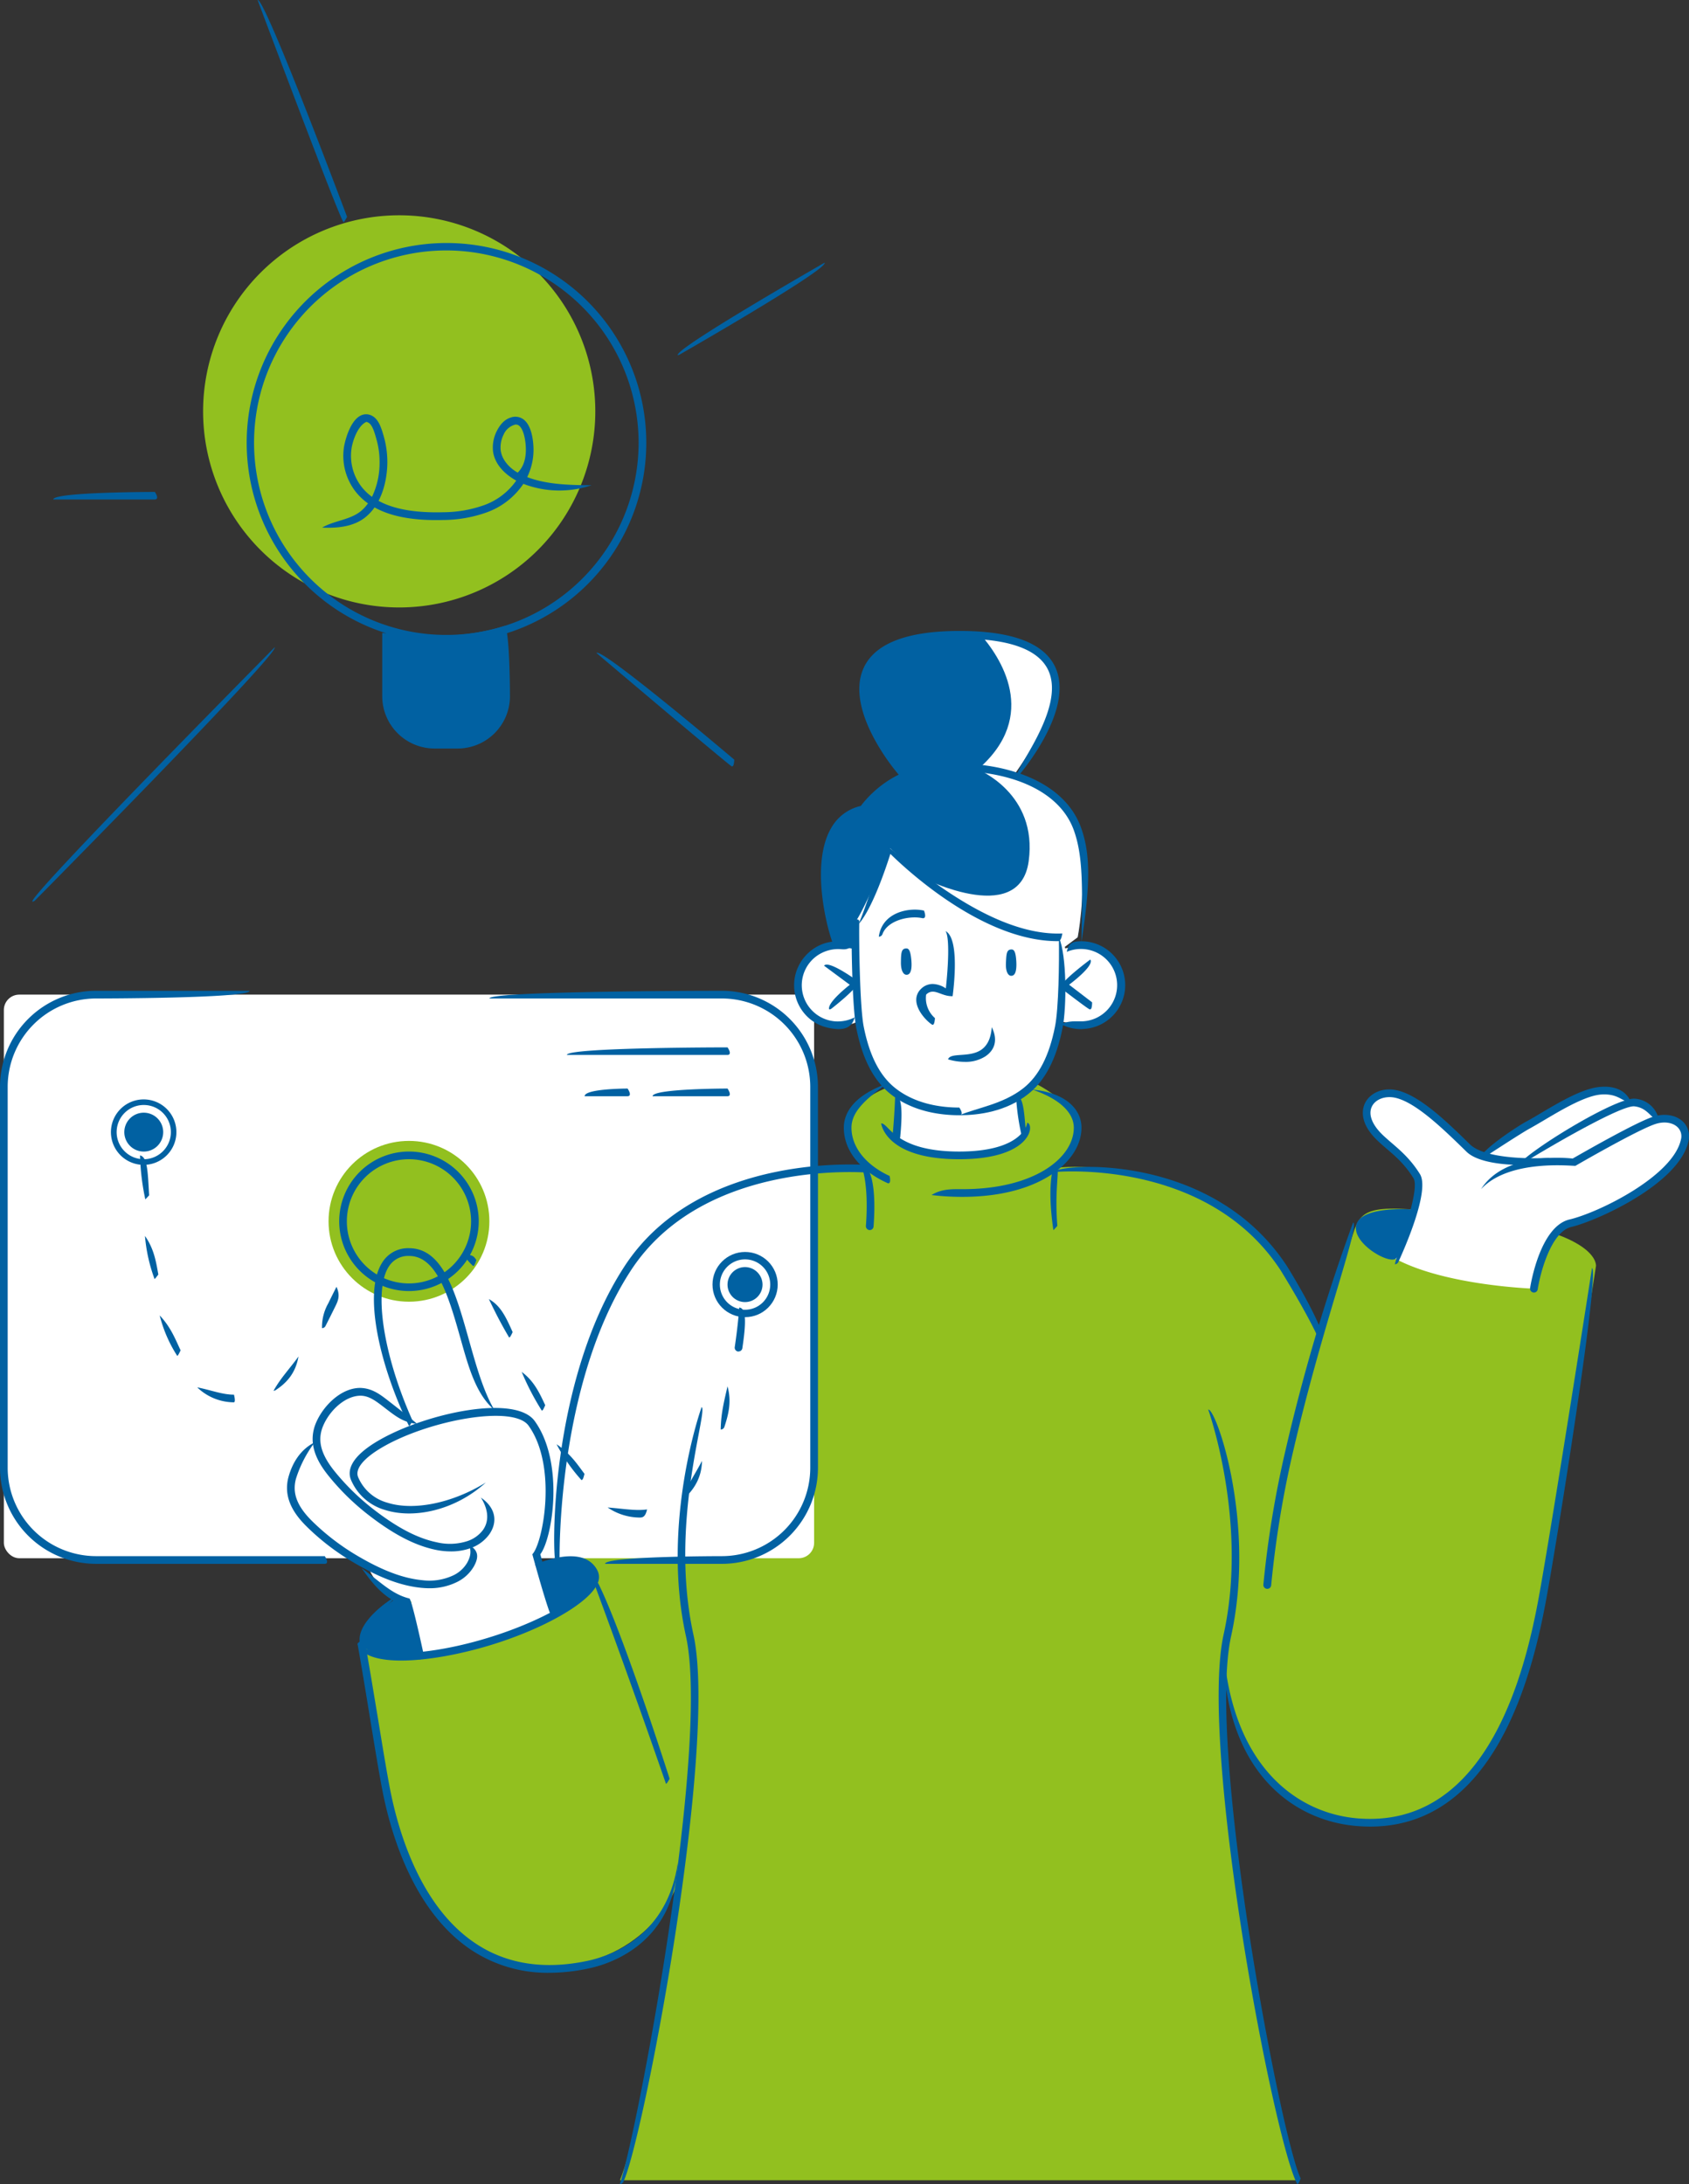 <svg id="image" xmlns="http://www.w3.org/2000/svg" viewBox="0 0 670.86 867.61"><rect x="0" y="0" width="670.86" height="867.61" fill="#333333" stroke="none"/><defs><style>.cls-1{fill:#92c01f}.cls-2{fill:#fff}.cls-3{fill:#0161a2}</style></defs><path class="cls-1" d="M2610.06 2495.83l-13.95 42.52s-12.89-43-49.19-57-56.23-9.85-56.23-9.85 10.76-7.43 9.37-16.87-17-16.94-17-16.94l-59.48 2.13s-14 5.19-14.82 15.6 7.41 16.08 7.41 16.08-31.91-1.62-50.42 6.84-44.17 18.64-57.89 60-15 88.38-15 88.38l-62.34 15.82s-17.63 10.67-14.93 17.43l12.73 70.47s13.61 59 57.3 58.92 54.94-32.24 54.94-32.24-12.43 92.43-22.26 116.38h269.08s-19.84-76.24-25.92-137.61c0 0-6.08-47.48-3.18-66.27 0 0 5.71 51 42 59.58s58.34-11.87 71.06-41.94 20.24-85 22.86-101.38 11.78-75.53 11.78-75.53 1.79-12.46-42.74-18.82-49.62-5.28-53.18 4.3z" transform="translate(-2072.07 -2007.42)"/><rect class="cls-2" x="1.53" y="395.1" width="321.83" height="223.88" rx="6.11"/><path class="cls-1" d="M2308.52 2170.83a77.89 77.89 0 11-77.89-77.89 77.88 77.88 0 0177.89 77.89z" transform="translate(-2072.07 -2007.42)"/><path class="cls-3" d="M2403.59 2381.82s-12-46.22 10.23-52.63c0 0 9-9.67 17.32-13.33 0 0-20.81-25.54-15.67-39.47s19.78-17.4 37.52-17.59 37.24 5.21 38.37 18.89-16.65 37.74-16.65 37.74 26 6.67 27.18 28.31-1.79 36-1.79 36l-6 4.42-86.2 5.23z" transform="translate(-2072.07 -2007.42)"/><path class="cls-2" d="M2493 2413s23.8 7.3 24.27-15.19c0 0-1.66-19-22.1-13.64l-1.1-4.45s-17 3-37.18-11.16-31.28-24.18-31.28-24.18-9.74 23.51-13.75 29.2v11s-19.3-6-22.81 13.22c0 0 .05 15.34 12.35 16.5s11.7-2.27 11.7-2.27 2.83 23.67 16.06 30.53l-1.28 17.37s9.31 8.55 27 6.44 23.23-6.83 23.23-6.83l-1-17s12.89-8.43 15.89-29.54zm133.37 94.46s10.17-23 9.1-28.22-11.24-16.68-16.27-20.91-5.08-12.71 0-15.55 13.09 0 20.78 6.71 17.26 17 20.73 16.88c0 0 26.48-20 37.74-22.85s16.56-3.5 19.41 1.16c0 0 9.37.48 11.53 7.12 0 0 8-1.62 10.86 3.23s-1.07 14.25-10.39 20.77-23.62 14.81-34 17.52-14.52 26-14.52 26-34.96-1.13-54.97-11.86zm-334.67 141.71l-6.71-24.74s10.15-12.37 4.27-36.83-22.14-19.35-22.14-19.35-10-24.27-12.85-37.15-11.07-28.42-21.82-26.33-12.26 19.27-9 32.71 10.3 33 10.3 33-12.15-10.51-16.72-10.16-13.93 4.14-16.39 9.9a52.3 52.3 0 00-3.32 11.56s-9.11 4.93-9.4 14.1 6.08 18.92 30.29 33.63c0 0 3.83 12.26 17.13 14l3.56 21.68s15.76-1.46 28.27-5.91 24.53-10.11 24.53-10.11z" transform="translate(-2072.07 -2007.42)"/><path class="cls-3" d="M2225.42 2257.39V2288s2.71 15.24 22.66 15.24 24.22-13.62 24.22-13.62l.95-32.21s-19.51 9.03-47.83-.02z" transform="translate(-2072.07 -2007.42)"/><circle class="cls-1" cx="162.44" cy="485.14" r="31.94"/><path class="cls-3" d="M2229 2642.56l5.5 1.23 5.27 21.72s-23 .7-24.24-5.53 13.47-17.42 13.47-17.42zm57.32-14.12l5.38 20.73s20.49-10.62 15.72-18.57-21.1-2.16-21.1-2.16zm346.31-140.6s-3.07 17.53-6.26 19.62-18-6.75-15.46-13.89 21.72-5.73 21.72-5.73zm-490.5-30.7a13 13 0 11-13-13 13 13 0 0113 13z" transform="translate(-2072.07 -2007.42)"/><circle class="cls-3" cx="295.95" cy="510.27" r="12.95"/><path class="cls-2" d="M2500.1 2379.75s3-14.36 1.79-36-27.18-28.31-27.18-28.31 17.79-24.06 16.65-37.74c-1-11.57-15.05-17.2-30.1-18.55 8 9.09 24 32.45-.83 53.92 0 0 23.9 9.44 20.23 36.43s-43.94 5.78-43.94 5.78 14.11 18.5 23.59 30.95l33.78-2z" transform="translate(-2072.07 -2007.42)"/><path class="cls-3" d="M2626.09 2509.62c3.34-12.4 9.89-30.14 7.38-34.2-3.35-5.4-7-8.58-10.61-11.65-1.37-1.18-2.69-2.32-3.92-3.53-7.41-7.25-5.66-12.83-4.56-14.89 2.1-3.94 7.17-6 12.3-4.88 9.21 1.9 20.31 12.77 29.23 21.51 5.93 5.79 24.26 5.79 30.91 5.38a1.46 1.46 0 011.62 1.42c-2.46 1.69-26.73 3.14-33.87-3.85-9-8.79-20.17-19.76-28.5-21.48-3.81-.77-7.53.58-9 3.33-1.64 3.08-.18 7.19 4 11.28 1.19 1.16 2.47 2.26 3.79 3.4 3.57 3.07 7.61 6.56 11.2 12.35 4.11 6.63-6.43 30.25-8.58 34.92a1.55 1.55 0 01-1.39.89z" transform="translate(-2072.07 -2007.42)"/><path class="cls-3" d="M2681.32 2520.87a1.57 1.57 0 01-1.51-1.76c.15-1 3.87-24.51 15.68-27.28 11.43-2.68 41.1-17.15 44.25-31.8a5 5 0 00-1.44-4.94c-1.92-1.77-5.18-2.26-8.47-1.25-6.78 2.06-31.78 16.54-32 16.68-1.23.16-26.32-2.83-37.5 9.27 9.2-14.45 32.5-12.58 36.4-12.16 3.51-2 25.55-14.68 32.23-16.7 4.34-1.33 8.71-.58 11.43 1.91a8.07 8.07 0 012.35 7.84c-3.68 17.08-36.58 31.79-46.53 34.12-8.15 1.92-12.41 18.53-13.37 24.77a1.52 1.52 0 01-1.52 1.3z" transform="translate(-2072.07 -2007.42)"/><path class="cls-3" d="M2675 2470.42c3.28-5.33 39.32-27.51 46.59-26.55a10.38 10.38 0 019.34 8.27c-3 .22-4-4.62-9.67-5.24-4.79-.56-30.38 14-45.46 23.3a1.56 1.56 0 01-.8.22z" transform="translate(-2072.07 -2007.42)"/><path class="cls-3" d="M2659.93 2467.9c-.2-3.22 14.74-13 18.3-14.93 1.71-.91 3.72-2.1 5.92-3.41 7.6-4.49 17-10.08 24-10.43 9.51-.57 11.45 5.57 11.52 5.82-3 .63-4.34-3.16-11.37-2.77-6.17.31-15.64 5.91-22.55 10-2.24 1.33-4.3 2.54-6 3.48-3.44 1.83-18.75 11.88-18.9 12a1.52 1.52 0 01-.92.24zm-228.26-83.7c1.22-.19 2 .33 2.39 4.72.39 4.89-.88 5.76-2 5.71s-2.2-1.55-2.15-5.05.16-5.13 1.76-5.38zm41.81.4c1.22-.16 2 .38 2.26 4.78.26 4.9-1 5.73-2.12 5.66s-2.16-1.61-2-5.11.26-5.12 1.86-5.33zm-68.56 31.63c-5.75-.33-10-2.41-13.08-5.9a17.44 17.44 0 011.54-24.6 16.85 16.85 0 0112.62-4.32 17.18 17.18 0 015.37 1.2c-2.54 2.27-4 1.94-5.57 1.84a14.6 14.6 0 00-10.41 3.57 14.38 14.38 0 008.62 25.13 14.87 14.87 0 007.52-1.59c-1.07 4-3.83 4.67-6.61 4.67z" transform="translate(-2072.07 -2007.42)"/><path class="cls-3" d="M2401.41 2408.39c-.93-2.73 8.2-9.78 8.2-9.78l-10.23-7.58c1.82-2.45 13.67 6.33 13.67 6.33 0 2.43-10.71 10.71-10.71 10.71a1.46 1.46 0 01-.93.32zm99.99 7.84a17.33 17.33 0 01-8-2c3.71-1.51 6.27-1 8.92-1.12a14.38 14.38 0 008.61-25.13 14.4 14.4 0 00-15.13-2.46c.62-3.58 2.55-4 4.53-4.16a17.43 17.43 0 112.19 34.79c-.38.07-.75.08-1.12.08z" transform="translate(-2072.07 -2007.42)"/><path class="cls-3" d="M2504.91 2408.39c-.93-.32-11.67-8.6-11.67-8.6 0-2.43 11.88-11.21 11.88-11.21 1.82 2.45-8.41 10-8.41 10l9.14 7c-.03 2.61-.48 2.81-.94 2.81zM2616.33 2733c-1.63 0-3.29-.07-5-.2-26.2-2-54-22.43-53.49-73.46 2.55 49 28.91 68.47 53.74 70.42q2.37.18 4.65.18c51.75 0 64-70.47 68.11-94.08 6.17-35.45 19.93-123.86 20.07-124.75 2.88 1.36-10.89 89.8-17.06 125.27-4.22 24.26-16.8 96.62-71.02 96.62zm-40.94-94.44a1.55 1.55 0 01-1.52-1.66 407.3 407.3 0 019-54.27 760.88 760.88 0 0126.66-89.61c2.7 1.48-11.86 39.57-23.69 90.3a405.06 405.06 0 00-8.87 53.85 1.54 1.54 0 01-1.58 1.39zm-122.24-188.13c-7.65 0-18.61-1.46-27.35-8.41-6.73-5.34-11.19-13.93-13.62-26.25-1.62-8.15-2-33.84-1.82-42.23 2.39-1.48 3.07-.79 3 .06-.15 9 .27 34 1.76 41.58 2.29 11.58 6.39 19.58 12.53 24.46 8.06 6.39 18.29 7.74 25.45 7.74 1.57 2.36.9 3.05.05 3.05z" transform="translate(-2072.07 -2007.42)"/><path class="cls-3" d="M2453.15 2450.43c7.16-3 17.39-4.4 25.45-10.79 6.14-4.88 10.23-12.88 12.52-24.46 1.44-7.25 1.7-25.17 1.53-35.45 3.17 7.15 3.12 27.68 1.47 36-2.44 12.32-6.89 20.91-13.62 26.25-8.75 7.02-19.7 8.45-27.35 8.45z" transform="translate(-2072.07 -2007.42)"/><path class="cls-3" d="M2492.13 2381.28c-29 0-58.79-27.2-66.41-34.66-1.93 6.1-7.24 21.8-12.69 28 3.95-9.07 10.45-31 10.51-31.27 2.92-.26 38.52 36.27 70.49 34.87-.54 3.04-1.22 3.06-1.9 3.06zm-64.04 79.21a1.56 1.56 0 01-1.52-1.67c.82-8.52 1.06-16.23 1.06-16.3 3 .17 2.81 8 2 16.59a1.53 1.53 0 01-1.54 1.38zm50.05-.75a93.6 93.6 0 01-2.52-17.13c3.05 0 3.28 7.25 4 15.46-1.39 1.67-1.44 1.67-1.48 1.67z" transform="translate(-2072.07 -2007.42)"/><path class="cls-3" d="M2403.9 2384.42c-1.85-2.35-10.92-32.4-1.65-48.16a18.08 18.08 0 0111.74-8.7c1.84-2.49 10.46-13.16 25.21-15.75 21-3.72 54.21 1.5 62.34 24.62 3.65 10.36 3.67 22.19.07 45.23.5-22.95.51-34.4-2.94-44.22-7.54-21.43-39-26.15-59-22.63-15.11 2.66-23.49 14.84-23.57 15-5.53 1.62-8.91 4-11.27 8.05-8.59 14.61.39 44.33.48 44.63-1.11 1.91-1.26 1.93-1.41 1.93zM2318.25 2875c6.32-17.8 36.08-173.1 26.27-217.64-10-45.39 6.06-90.6 6.23-91 2.7 1.49-13.06 45.89-3.25 90.4 9.9 45-20.12 201.7-27.88 217.44a1.53 1.53 0 01-1.37.8zm269.08 0c-9.13-16.59-39.14-173.35-29.25-218.29 9.82-44.54-5.95-88.91-6.11-89.36 3-.59 19.09 44.62 9.09 90-9.81 44.53 19.94 199.84 27.64 215.44-.91 2.21-1.14 2.21-1.37 2.21z" transform="translate(-2072.07 -2007.42)"/><path class="cls-3" d="M2290.23 2791.08a54.82 54.82 0 01-31-9.09c-23.14-15.43-32.12-46.73-35.4-64-1.39-7.27-3.05-17.46-4.82-28.25-1.55-9.5-3.23-19.71-4.95-29.47 2.08-1.95 2.86-1.37 3-.54 1.73 9.78 3.41 20 5 29.52 1.76 10.76 3.42 20.94 4.8 28.17 3.2 16.82 11.89 47.24 34.11 62 12.29 8.2 27.22 10.53 44.33 6.94 9.43-2 31.83-9.76 36-39.1-1.54 32.55-27.51 40.44-35.37 42.08a75.76 75.76 0 01-15.7 1.74zm46.36-75.08c-15.65-45.23-30-83.64-30.17-84 3-.69 17.41 37.79 31.62 82-1.14 2-1.3 2-1.45 2z" transform="translate(-2072.07 -2007.42)"/><path class="cls-3" d="M2231.36 2667.05c-9.15 0-15.87-2-17.29-6.63 4.66 4.87 25 5.71 51.39-2.27 20.49-6.19 38.15-16 41.1-22.88a3 3 0 00.11-2.57c-3-6-12.65-4.83-20.2-2.81a1.5 1.5 0 01-1.87-1.08c13.66-5.25 21.63-3.75 24.8 2.52a5.9 5.9 0 010 5.14c-3.31 7.72-21.4 18.07-43 24.6-12.13 3.65-25.04 5.98-35.04 5.98z" transform="translate(-2072.07 -2007.42)"/><path class="cls-3" d="M2215.54 2661.51c-3.09-6.45 5.37-15 14.15-20.26-7.63 8.16-13.55 15.47-12.69 18.29-1.17 1.95-1.32 1.97-1.46 1.97zm205.59-282.01c1.29-9.58 11.73-11.75 17.94-10.36 1 2.65.19 3.19-.67 3-5.07-1.1-13.8.79-15.84 6.38a1.52 1.52 0 01-1.43.98zm34.15 49.73a23.64 23.64 0 01-6.66-1c1-2.88 8.41-.55 13.18-3.79 2.5-1.71 3.91-4.75 4.19-9 2.71 5.48.85 9.3-2.49 11.57a14.55 14.55 0 01-8.22 2.22zm-12.87-14.72c-1.55-.86-6.26-5.21-6.4-9.71a5.87 5.87 0 011.73-4.41 6.57 6.57 0 014.82-2.1 9.76 9.76 0 015.19 1.76c.93-8.41 1.58-20.19-.11-22.78 5.6 3 3.3 22.08 2.81 25.86-3.33.13-5.7-1.79-7.89-1.79a3.59 3.59 0 00-2.64 1.19 10.53 10.53 0 003.51 9.32c-.19 2.49-.61 2.66-1.02 2.66zm-22.03-75.97c-1.24-.64-6.16-7.58-6.16-7.58 2.49-1.76 7.41 5.17 7.41 5.17-.63 2.32-.94 2.41-1.25 2.41zm-166.5-33.78h-9.2a20.8 20.8 0 01-20.79-20.77v-25.18c17.06 2 33.7 2 48.73-2.8 2 2.8 2 28 2 28a20.8 20.8 0 01-20.74 20.75zm-26.94-45.3V2284a17.75 17.75 0 0017.74 17.72h9.2a17.74 17.74 0 0017.73-17.72v-24.5a80 80 0 01-44.67-.04z" transform="translate(-2072.07 -2007.42)"/><path class="cls-3" d="M2249.36 2262.67a79.36 79.36 0 1124.19-3.76 78.88 78.88 0 01-24.19 3.76zm0-155.77a76.37 76.37 0 1076.36 76.36 76.46 76.46 0 00-76.36-76.36z" transform="translate(-2072.07 -2007.42)"/><path class="cls-3" d="M2202.48 2217.06c-.85 0-1.67 0-2.44-.06 4.73-2.84 11.34-3 15.68-6.81a15.87 15.87 0 002.51-2.81 23.81 23.81 0 01-5.06-4.85 23.21 23.21 0 01-4.53-17.18c.28-2.1 2.2-10.41 6.48-12.74a4.81 4.81 0 014.53-.12c2.92 1.37 4 5.38 4.77 8a37 37 0 011.5 10.55c0 3.11-.48 9.58-3.49 15.33 6.07 3.33 14.59 4.82 25.63 4.53a49.16 49.16 0 0016.19-2.78 26.6 26.6 0 0012.87-9.79c-5.57-3.1-8.67-7.28-9.23-11.66a14.49 14.49 0 011.44-7.91c1-2 2.68-4.57 5.57-5.47a5.41 5.41 0 015.08.72c3.85 2.85 4 10.59 4 12.12a24.7 24.7 0 01-2.51 10.81c7.59 2.93 16.74 3.21 25.58 3.22a39.84 39.84 0 01-27.1-.54 29.56 29.56 0 01-14.63 11.36 52.13 52.13 0 01-17.18 3c-11.72.31-20.73-1.32-27.3-5a19.21 19.21 0 01-3.12 3.47c-4.38 3.87-10.39 4.61-15.24 4.61zm15-42c-3.42 1.63-5.41 7.7-5.81 10.72a20.16 20.16 0 003.92 14.9 20.65 20.65 0 004.24 4.1 31.11 31.11 0 003-13.7 32.4 32.4 0 00-1.23-9.13c-.71-2.57-1.63-5.9-3.29-6.67a2 2 0 00-.84-.28zm59.38 1a6.85 6.85 0 00-4.76 4 11.36 11.36 0 00-1.16 6.23c.42 3.42 3 6.74 6.76 8.87 2.44-2.42 3.22-5.66 3.24-9.05 0-3.77-.93-8.3-2.76-9.65a2.1 2.1 0 00-1.33-.39zm81.95 452.57h-46.41c0-3.06 46.41-3.06 46.41-3.06a35.13 35.13 0 0035.09-35.09v-151.34a35.13 35.13 0 00-35.09-35.09h-92.36c0-3.06 92.36-3.06 92.36-3.06a38.2 38.2 0 0138.15 38.15v151.34a38.19 38.19 0 01-38.15 38.15zm-157.74 0h-90.85a38.19 38.19 0 01-38.15-38.15v-151.34a38.19 38.19 0 0138.15-38.15h61c0 3.06-61 3.06-61 3.06a35.14 35.14 0 00-35.1 35.09v151.34a35.14 35.14 0 0035.1 35.09h90.85c1.53 2.37.84 3.06 0 3.06zm33.44-54.8c-11.34-23.18-18.47-52.72-10.59-64.94a12 12 0 0110.59-5.65c13.57 0 18.54 17.66 23.8 36.37 2.84 10.11 5.78 20.57 10.11 27.86-7.16-6.08-10.16-16.74-13.06-27-4.93-17.55-9.6-34.14-20.77-34.14a9 9 0 00-8.11 4.26c-6.12 9.49-2.15 35.2 9.43 61.13-.98 2.06-1.19 2.11-1.4 2.11z" transform="translate(-2072.07 -2007.42)"/><path class="cls-3" d="M2291.7 2650.69c-1.48-1.12-8.19-25.86-8.19-25.86 4.22-4.38 10.06-34.95-1.49-51.08-5.95-8.3-38.69-2.35-57.25 8.09-8.06 4.53-11.86 9-10.44 12.38a17.71 17.71 0 0011.57 10.11c10.49 3.34 25.86.2 39.13-8-12.39 11.23-28.75 14.49-40.05 10.89a20.93 20.93 0 01-13.45-11.83c-1.52-3.53-.71-9.23 11.74-16.23 18.69-10.51 53.57-17.94 61.23-7.2 11.87 16.58 7 46.6 2.18 52.87l6.49 23.92c-1.17 1.93-1.34 1.94-1.47 1.94z" transform="translate(-2072.07 -2007.42)"/><path class="cls-3" d="M2251.1 2623.69a29.74 29.74 0 01-6.31-.7c-8.07-1.75-16.37-6.07-26.14-13.61a95.26 95.26 0 01-16-15.61c-2.91-3.6-6.74-9.14-6.38-15.63a16.59 16.59 0 011.33-5.56c2.86-6.75 9.94-13.83 17.53-13.83 4.78.11 8 2.65 11.15 5.09 5 3.89 8 6.26 11.53 9.22-5.45-.59-8.39-2.93-12.41-6-3.86-3-6.56-5.15-10.07-5.22-6.25 0-12.42 6-14.92 12a13.61 13.61 0 00-1.09 4.54c-.23 4.14 1.58 8.44 5.7 13.55a93.47 93.47 0 0015.49 15.11c9.39 7.25 17.31 11.39 24.92 13a22.63 22.63 0 0012.34-.46 12.78 12.78 0 006.11-4.37c3.37-4.72 1-10.1-.8-12.89 6.29 4.31 6.54 10.09 3.28 14.66a15.54 15.54 0 01-7.55 5.47 22.74 22.74 0 01-7.71 1.24z" transform="translate(-2072.07 -2007.42)"/><path class="cls-3" d="M2242.63 2638.32c-1 0-2-.05-3-.14-8.22-.77-17-4.06-27.58-10.37a95.32 95.32 0 01-17.75-13.58c-3.32-3.22-7.79-8.26-8.2-14.76a16.41 16.41 0 01.65-5.67c1.27-4.43 4.1-10.35 10.32-13.43a47.82 47.82 0 00-7.39 14.28 13.58 13.58 0 00-.54 4.62c.27 4.15 2.58 8.21 7.29 12.77a92.45 92.45 0 0017.19 13.15c10.19 6.06 18.54 9.22 26.3 9.95a22.39 22.39 0 0012.21-1.94 12.72 12.72 0 005.53-5.06c1.4-2.59 1.61-4.47.75-7 4 2.29 3.73 5.1 1.93 8.42a15.69 15.69 0 01-6.84 6.33 24.25 24.25 0 01-10.87 2.43zm-3.78 28.36c-1.49-1.21-5.82-21.56-5.82-21.56-7.31-2.08-12.09-7.23-17.31-14.78 7.55 5.55 12.06 10.39 19 12.06 1.14 1.17 5.67 22.43 5.67 22.43-1.32 1.84-1.39 1.85-1.54 1.85zm53.97-38.24c-1.54-2.19-2.73-71.86 27.25-117.92 30.22-46.44 97.26-40.29 97.93-40.22 1.28 2.51.51 3.19-.3 3-.65-.06-65.87-6-95.08 38.84-29.46 45.27-28.29 114-28.28 114.7-1.5 1.6-1.51 1.6-1.52 1.6zm303.29-88.57c-4.52-10.33-15.19-27.54-15.3-27.71-29.21-44.89-89.35-39.21-90-39.16.32-3.11 62.3-8.93 92.53 37.52.47.75 11 17.71 14.18 27.35-1.09 1.98-1.25 2-1.41 2z" transform="translate(-2072.07 -2007.42)"/><path class="cls-2" d="M2129.18 2467.9a10.77 10.77 0 1110.76-10.76 10.78 10.78 0 01-10.76 10.76zm0-18.48a7.72 7.72 0 107.71 7.72 7.72 7.72 0 00-7.71-7.72zm238.82 78.27a10 10 0 1110-10 10 10 0 01-10 10zm0-16.94a6.95 6.95 0 106.94 6.94 7 7 0 00-6.94-6.94z" transform="translate(-2072.07 -2007.42)"/><path class="cls-3" d="M2165 2564.47a21.17 21.17 0 01-14.6-5.95c5.8 1.17 10 2.91 14.6 2.91.77 3.04 0 3.04 0 3.04zm15.72-4.6c2.95-5.26 6.47-8.8 9.9-13.6-1.18 6.9-5 10.68-9.07 13.36a1.5 1.5 0 01-.86.24zm-38.3-13.92a54 54 0 01-6.92-16c4.51 4.76 6.31 9.7 8.3 13.86-.97 2.09-1.19 2.19-1.41 2.19zm57.55-10.92a19.09 19.09 0 012.49-9.89c1.08-2.21 2.16-4.4 3.26-6.55 1.63 3.53.55 5.71-.53 7.9-1.27 2.58-2.55 5.17-3.87 7.72a1.52 1.52 0 01-1.38.79zm-66.51-19.54a64.62 64.62 0 01-3.81-17.11c3.66 5.18 4.43 10.45 5.31 15.32-1.35 1.79-1.45 1.79-1.53 1.79zm-3.67-31.63a93.74 93.74 0 01-2.1-17.48c3.05.67 3.07 6.89 3.62 15.86-1.49 1.62-1.52 1.62-1.55 1.62zm196.27 126.38a22.85 22.85 0 01-12.64-4c6.29.48 11.13 1.41 15.66.77-.7 3.14-1.85 3.23-3.02 3.23zm17-7.38c2.15-5.74 5.15-9.94 7.84-15.12-.14 6.88-3.33 11.34-6.78 14.69a1.54 1.54 0 01-1.03.43zm-40.06-7.53a68.09 68.09 0 01-9.86-14.2c5.58 3.78 8.33 8.1 11.08 11.75-.55 2.34-.87 2.45-1.22 2.45zm55.33-20c.08-6.64 1.48-11.75 2.7-17.21 1.73 6.23.3 11.44-1.26 16.17a1.52 1.52 0 01-1.41.99zm-71.05-7.55a103.63 103.63 0 01-8-15.4c4.95 3.64 7.13 8.51 9.35 13.22-.88 2.08-1.1 2.13-1.32 2.13zm78.13-23.47a1.56 1.56 0 01-1.51-1.75c1.37-9.17 1.79-15.68 1.79-15.74 3 .26 2.62 6.88 1.23 16.19a1.52 1.52 0 01-1.48 1.25zm-91.11-5.58c-4.08-6.92-6.14-11.35-8.07-15.28 4.69 2.62 6.76 7.08 9.46 13.13-.94 2.05-1.16 2.1-1.36 2.1zm-14.3-28.41a23.52 23.52 0 01-3.65-4.23c3.31-.61 4.13.61 4.94 1.89-.76 2.27-1.04 2.34-1.29 2.34zm171.13-192.94c-2.09-1.62-24-27.33-16-44.68 4.46-9.72 17.29-14.65 38.15-14.65s33.6 4.88 38 14.51c7.79 17.24-14.44 42.8-15.39 43.88-2.07-2.27 19.6-27.17 12.61-42.62-3.82-8.44-15.66-12.72-35.18-12.72s-31.46 4.33-35.37 12.87c-7.16 15.57 14.17 40.64 14.38 40.89-.49 2.4-.84 2.52-1.2 2.52z" transform="translate(-2072.07 -2007.42)"/><path class="cls-3" d="M2234.51 2520.27a27.71 27.71 0 1127.71-27.71 27.73 27.73 0 01-27.71 27.71zm0-52.37a24.67 24.67 0 1024.67 24.66 24.69 24.69 0 00-24.67-24.66zm218.49 0c-28.76 0-30.86-13.63-30.93-14.21 3-.29 5.1 11.16 30.93 11.16s27.09-11.36 27.1-11.47c2.99.8 1.74 14.52-27.1 14.52z" transform="translate(-2072.07 -2007.42)"/><path class="cls-3" d="M2424.8 2477.48c-11.24-5-17.57-13.22-17.57-22.08 0-5.18 3-12.43 17.21-17.56-9.05 6.5-14.17 11.45-14.17 17.56 0 7.64 5.67 14.8 15.16 19.16.5 2.59-.05 2.92-.63 2.92zm29.63 5.37a101.14 101.14 0 01-12.36-.72c4.13-2.56 8.16-2.33 12.36-2.33 28.67 0 44.15-12.57 44.15-24.4 0-6.14-5.84-11.53-16.46-15.16 12.93 1.2 19.51 7.62 19.51 15.16 0 13.3-16.54 27.45-47.2 27.45z" transform="translate(-2072.07 -2007.42)"/><path class="cls-3" d="M2417.52 2496.05a1.55 1.55 0 01-1.52-1.64c1.29-17.14-1.75-23.79-1.78-23.85 2.88-1 6.19 5.94 4.82 24.08a1.53 1.53 0 01-1.52 1.41zm72.95 0c-2.89-19.55.43-26.37.57-26.65 2.7 1.43-.33 7.9 1 25-1.49 1.65-1.53 1.65-1.57 1.65zm-281.98-400.43c-1.43-1-34.1-88.19-34.1-88.19 2.86-1.07 35.53 86.13 35.53 86.13-1.07 2.03-1.26 2.06-1.43 2.06zm-123.6 269.94c-1.08-2.6 96.27-101 96.27-101 2.17 2.15-95.18 100.55-95.18 100.55a1.53 1.53 0 01-1.09.45zm277.84-53.7c-1-.36-53.76-45.06-53.76-45.06 2-2.33 54.75 42.38 54.75 42.38-.13 2.5-.56 2.68-.99 2.68zm-21.49-163.37c-.75-2.86 58.37-36.73 58.37-36.73 1.52 2.64-57.61 36.52-57.61 36.52a1.5 1.5 0 01-.76.21zm19.81 277.98h-63.82c0-3 63.82-3 63.82-3 1.52 2.32.84 3 0 3zm0 16.41h-29.78c0-3.05 29.78-3.05 29.78-3.05 1.52 2.37.84 3.05 0 3.05zm-39.7 0h-17.07c0-3.05 17.07-3.05 17.07-3.05 1.52 2.37.84 3.05 0 3.05zm-187.78-237.05h-40.35c0-3 40.35-3 40.35-3 1.53 2.31.84 3 0 3z" transform="translate(-2072.07 -2007.42)"/></svg>